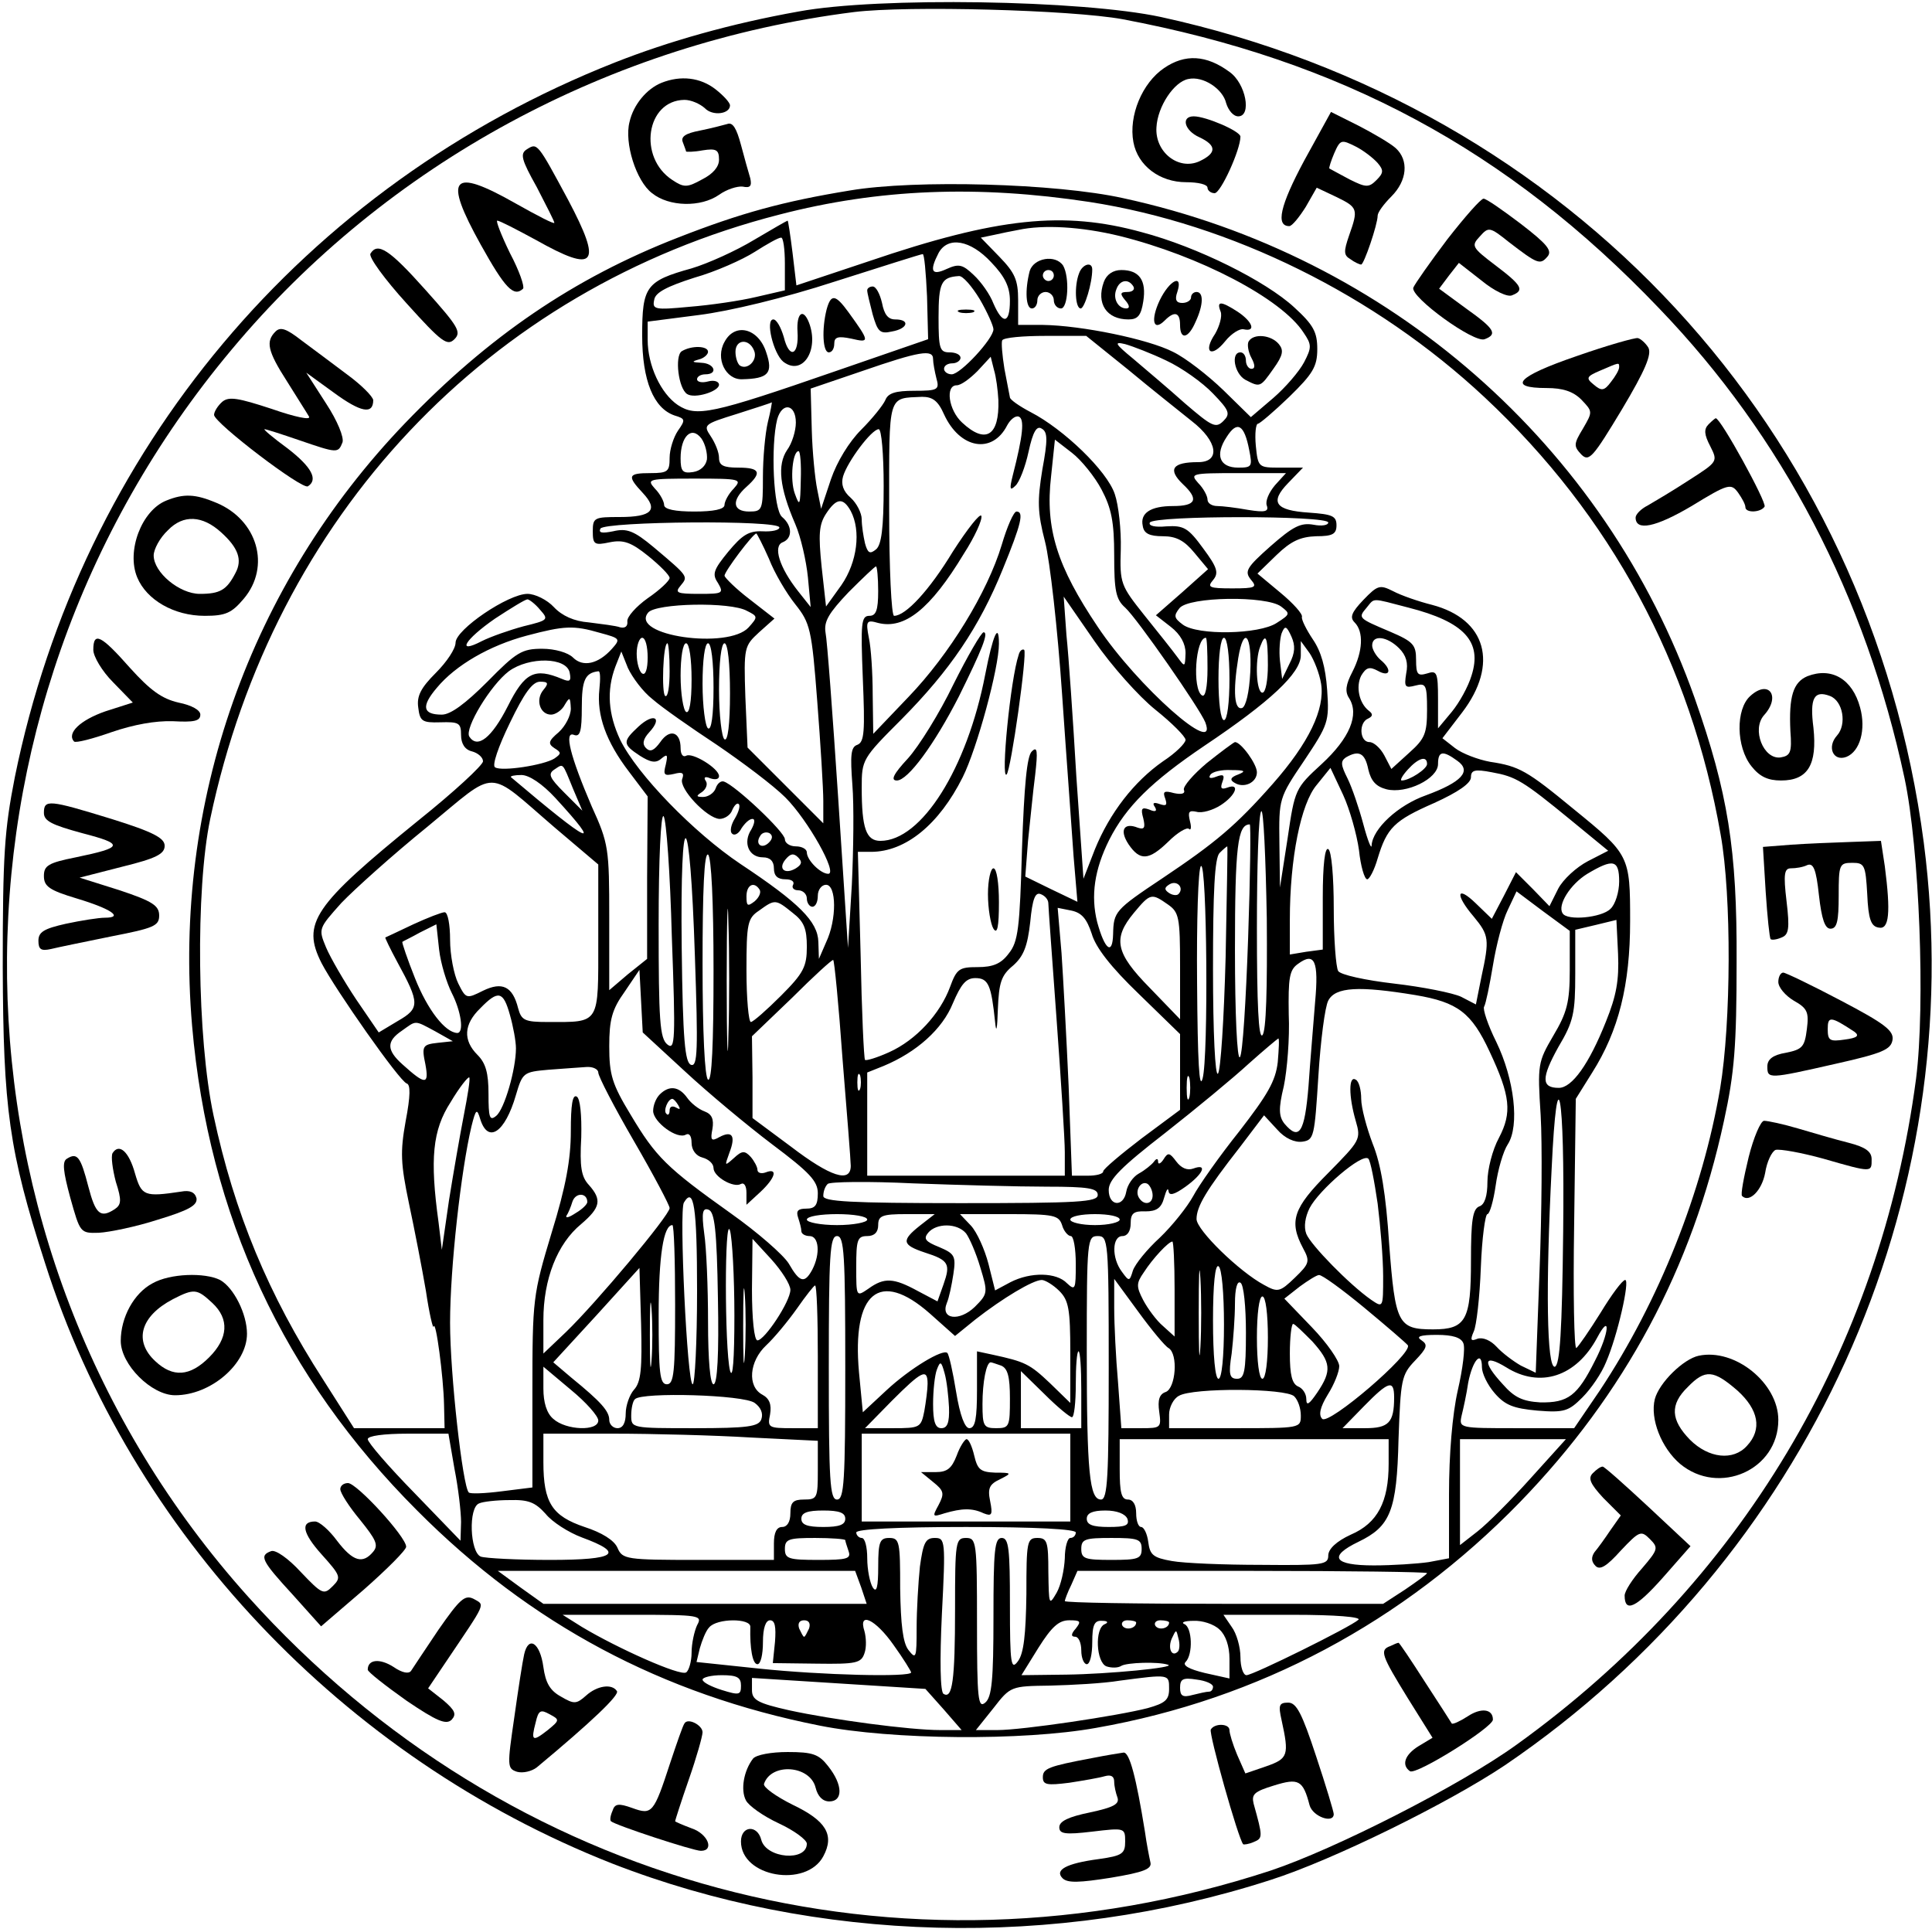 <?xml version="1.0" encoding="UTF-8" standalone="yes"?>
<svg version="1.0" xmlns="http://www.w3.org/2000/svg" width="92.988mm" height="92.827mm" viewBox="0 0 352 351" preserveAspectRatio="xMidYMid meet">
  <g transform="translate(0,351) scale(0.1,-0.1)" fill="#000000" stroke="none">
    <path d="M1455 3491 c-123 -22 -236 -54 -335 -93 -567 -224 -972 -707 -1093
-1302 -19 -97 -22 -141 -22 -346 1 -258 11 -334 77 -539 156 -491 543 -901
1033 -1094 372 -145 807 -157 1200 -30 113 36 324 140 427 209 552 375 848
1027 763 1681 -99 752 -643 1341 -1390 1504 -144 31 -514 37 -660 10z m590
-14 c398 -75 701 -237 978 -527 225 -234 376 -524 447 -856 27 -127 38 -413
21 -547 -65 -493 -320 -920 -727 -1213 -102 -74 -332 -191 -449 -230 -674
-221 -1388 -30 -1863 499 -574 640 -587 1607 -30 2272 283 339 690 559 1134
615 98 12 395 4 489 -13z"/>
    <path d="M2121 3388 c-40 -27 -65 -87 -56 -135 8 -43 48 -73 96 -73 22 0 39
-4 39 -10 0 -5 6 -10 13 -10 11 0 47 79 47 103 0 10 -63 37 -85 37 -24 0 -17
-26 10 -38 32 -15 32 -29 0 -44 -38 -17 -81 17 -78 62 2 38 32 83 58 88 27 6
63 -18 69 -44 4 -13 13 -24 22 -24 25 0 14 60 -16 81 -42 31 -81 33 -119 7z"/>
    <path d="M1205 3361 c-27 -11 -51 -40 -58 -71 -10 -38 12 -108 41 -130 31 -25
89 -26 122 -3 14 10 33 16 43 15 14 -3 17 1 14 15 -3 10 -11 38 -17 61 -8 30
-15 42 -25 38 -7 -2 -30 -8 -50 -12 -26 -5 -35 -11 -31 -21 3 -8 6 -16 6 -17
0 -1 14 -1 30 2 25 4 30 1 30 -17 0 -13 -11 -26 -31 -36 -27 -15 -33 -15 -54
-1 -63 41 -48 145 22 146 12 0 28 -7 37 -15 14 -15 46 -11 46 5 0 5 -12 18
-26 29 -28 22 -64 26 -99 12z"/>
    <path d="M2376 3219 c-44 -82 -52 -119 -27 -119 5 0 18 16 30 35 l20 35 36
-17 c39 -19 40 -22 23 -70 -10 -29 -10 -36 2 -43 8 -6 17 -10 20 -10 5 0 30
73 30 89 0 6 11 21 25 35 29 29 32 66 8 88 -10 9 -41 27 -68 41 l-50 25 -49
-89z m134 -4 c11 -13 11 -18 -2 -31 -14 -14 -19 -14 -49 1 -19 10 -35 19 -37
20 -1 1 3 14 9 28 11 25 13 25 39 12 14 -7 32 -21 40 -30z"/>
    <path d="M960 3240 c-13 -8 -10 -19 18 -69 17 -33 32 -62 32 -65 0 -3 -31 13
-70 35 -118 67 -133 49 -64 -75 44 -79 60 -96 77 -80 3 4 -7 33 -24 65 -16 33
-26 59 -23 59 4 0 35 -16 70 -35 110 -62 122 -46 59 73 -56 104 -56 104 -75
92z"/>
    <path d="M1549 3165 c-122 -20 -199 -41 -314 -86 -190 -74 -345 -180 -497
-338 -283 -295 -423 -691 -388 -1098 30 -346 167 -640 410 -883 206 -207 446
-335 734 -392 131 -26 370 -28 503 -4 296 52 559 192 772 411 191 197 314 426
372 695 19 87 23 136 23 290 1 205 -16 308 -76 479 -163 462 -557 807 -1042
912 -122 27 -378 34 -497 14z m436 -21 c258 -40 520 -169 720 -356 230 -215
376 -486 430 -797 20 -112 19 -342 -1 -462 -32 -188 -111 -387 -219 -550 l-47
-69 -105 0 c-104 0 -105 0 -100 23 3 12 9 39 12 60 8 41 25 60 25 28 0 -11 10
-32 23 -47 19 -22 34 -28 78 -32 49 -4 57 -1 82 24 16 16 35 44 43 64 21 48
44 150 35 150 -5 0 -25 -27 -45 -60 -20 -32 -40 -61 -44 -64 -4 -2 -6 99 -4
225 l3 229 30 48 c48 76 69 159 69 276 0 119 -1 121 -103 204 -85 70 -99 78
-152 86 -22 4 -51 15 -64 25 l-23 18 36 47 c67 88 44 170 -55 196 -24 6 -56
17 -71 25 -24 12 -28 11 -54 -16 -22 -23 -25 -32 -16 -41 17 -17 15 -53 -4
-90 -12 -23 -14 -36 -6 -48 19 -30 1 -73 -50 -120 -48 -44 -49 -46 -62 -135
l-14 -90 -1 81 c-1 81 -1 82 45 150 44 66 46 71 42 129 -3 42 -11 70 -26 92
-12 18 -21 36 -20 41 2 5 -16 25 -39 44 l-42 35 35 34 c26 25 43 33 72 34 30
0 37 4 37 20 0 17 -8 20 -50 23 -62 4 -72 19 -38 54 l27 28 -41 0 c-40 0 -41
0 -45 40 -2 22 0 40 4 40 3 0 29 22 57 49 43 42 51 55 51 87 0 31 -7 44 -42
76 -52 48 -176 110 -278 137 -142 39 -262 27 -497 -53 l-132 -44 -7 59 c-4 32
-8 59 -9 59 -1 0 -29 -16 -61 -35 -33 -20 -84 -43 -114 -52 -83 -23 -90 -33
-90 -122 0 -83 21 -133 59 -146 20 -6 20 -8 6 -28 -8 -12 -15 -34 -15 -49 0
-25 -3 -28 -35 -28 -41 0 -43 -5 -14 -36 29 -31 17 -44 -42 -44 -46 0 -49 -1
-49 -26 0 -24 3 -26 31 -20 25 5 39 0 70 -25 21 -17 39 -35 39 -40 0 -5 -18
-22 -40 -37 -21 -15 -38 -34 -37 -42 1 -9 -4 -13 -13 -11 -8 3 -34 6 -57 9
-27 2 -49 12 -64 28 -12 13 -34 24 -48 24 -35 0 -131 -65 -131 -89 0 -11 -16
-35 -36 -55 -27 -27 -35 -42 -32 -63 3 -25 7 -28 40 -27 34 1 38 -1 38 -23 0
-16 7 -27 20 -30 11 -3 20 -11 20 -18 0 -7 -53 -56 -118 -108 -191 -155 -213
-187 -176 -260 25 -48 142 -215 155 -219 7 -2 7 -22 -2 -69 -10 -56 -9 -77 6
-149 10 -47 24 -119 31 -160 6 -41 13 -70 14 -65 4 14 18 -92 19 -142 l1 -43
-82 0 -83 0 -56 88 c-100 155 -162 304 -200 482 -30 140 -33 411 -6 540 116
551 506 965 1037 1101 181 47 361 54 565 23z m55 -62 c145 -36 295 -114 335
-176 15 -22 15 -27 1 -54 -9 -17 -34 -46 -56 -65 l-41 -35 -50 49 c-28 27 -69
59 -92 70 -45 23 -166 48 -237 49 l-45 0 0 45 c0 37 -6 50 -34 79 l-34 35 24
5 c13 3 33 7 44 9 46 10 115 6 185 -11z m-610 -50 l0 -49 -52 -12 c-29 -7 -84
-15 -122 -18 -63 -6 -68 -5 -64 13 2 13 23 24 73 40 39 11 88 33 110 47 22 14
43 26 48 26 4 1 7 -21 7 -47z m376 2 c25 -26 34 -45 34 -70 0 -42 -13 -44 -30
-5 -6 16 -22 39 -36 52 -20 19 -27 21 -49 11 -28 -13 -32 -4 -15 29 17 31 58
24 96 -17z m-117 -62 l2 -78 -168 -58 c-228 -79 -254 -84 -288 -62 -31 21 -55
72 -55 119 l0 33 93 12 c56 7 156 31 248 61 85 27 157 50 160 50 3 1 6 -34 8
-77z m96 -5 c14 -24 25 -49 25 -55 0 -17 -60 -82 -76 -82 -8 0 -14 5 -14 10 0
6 7 10 15 10 8 0 15 5 15 10 0 6 -9 10 -20 10 -18 0 -20 7 -20 64 0 63 5 73
37 75 7 1 24 -19 38 -42z m271 -129 c42 -35 94 -76 115 -93 48 -37 53 -75 12
-75 -47 0 -56 -13 -28 -40 30 -28 24 -40 -18 -40 -41 0 -60 -13 -55 -36 2 -14
12 -19 37 -19 24 0 39 -8 57 -30 l25 -30 -47 -42 -48 -42 27 -21 c18 -14 27
-31 27 -48 -1 -26 -1 -26 -15 -7 -8 11 -35 45 -60 76 -43 54 -45 58 -43 120 1
35 -4 81 -11 101 -14 42 -93 118 -153 149 -21 11 -38 23 -38 27 -1 4 -5 27
-10 52 -4 25 -6 48 -4 52 3 5 38 8 79 8 l74 0 77 -62z m69 17 c28 -13 66 -40
85 -60 30 -31 32 -37 19 -50 -14 -14 -21 -10 -70 32 -30 27 -73 63 -94 81 -34
28 -36 32 -15 27 14 -4 48 -17 75 -30z m-425 3 c0 -7 3 -23 6 -35 6 -21 3 -23
-40 -23 -34 0 -48 -4 -53 -17 -4 -9 -23 -33 -44 -54 -22 -22 -44 -58 -55 -90
l-18 -54 -7 35 c-4 19 -9 69 -10 109 l-2 75 94 32 c104 36 129 40 129 22z
m119 -75 c2 -65 -23 -81 -66 -41 -25 23 -31 68 -10 68 8 0 24 12 38 26 l24 26
6 -24 c4 -13 7 -37 8 -55z m-99 -26 c29 -63 88 -73 115 -20 6 11 15 18 21 16
11 -4 8 -34 -11 -108 -6 -24 -5 -28 5 -18 7 6 18 34 24 62 8 37 15 48 24 42
11 -6 11 -21 1 -75 -9 -56 -9 -77 5 -131 9 -35 23 -160 31 -277 8 -117 18
-250 21 -296 l7 -83 -48 23 -47 23 5 65 c4 36 9 90 13 120 5 44 4 53 -6 43 -9
-8 -14 -62 -18 -178 -4 -144 -7 -169 -24 -190 -14 -19 -29 -25 -57 -25 -33 0
-38 -3 -50 -36 -18 -49 -62 -97 -111 -119 -22 -10 -42 -16 -44 -14 -2 2 -6 88
-8 192 l-5 187 24 0 c63 0 124 50 167 136 26 52 66 199 66 243 0 41 -11 16
-25 -56 -33 -171 -116 -303 -191 -303 -26 0 -34 23 -34 97 0 51 1 53 73 125
88 89 141 167 184 273 34 83 39 105 25 105 -5 0 -17 -27 -27 -61 -26 -86 -95
-199 -170 -277 l-64 -67 -1 71 c0 39 -3 86 -7 104 -6 31 -4 33 17 27 48 -12
95 25 156 126 20 31 34 62 32 69 -2 6 -25 -23 -52 -65 -43 -71 -86 -117 -107
-117 -5 0 -9 87 -9 194 0 213 -3 202 60 205 19 0 29 -7 40 -32z m-321 -14 c-5
-21 -9 -66 -9 -100 0 -60 -1 -63 -25 -63 -30 0 -33 20 -5 45 29 26 25 35 -15
35 -27 0 -35 4 -35 18 0 10 -7 27 -15 39 -14 21 -13 22 48 41 34 11 63 20 63
21 1 1 -2 -16 -7 -36z m51 -1 c0 -15 -7 -38 -16 -50 -18 -27 -14 -68 15 -135
10 -23 20 -67 23 -97 l5 -54 -23 29 c-34 43 -46 82 -28 89 18 7 18 30 -1 46
-16 13 -21 130 -9 178 9 32 34 28 34 -6z m826 -50 c6 -30 5 -32 -20 -32 -34 0
-43 23 -21 56 19 30 32 23 41 -24z m-988 -17 c-2 -12 -12 -21 -25 -23 -19 -3
-23 1 -23 25 0 40 20 60 38 36 7 -10 11 -27 10 -38z m322 -49 c0 -76 -4 -107
-14 -115 -11 -9 -15 -7 -20 11 -3 13 -6 32 -6 44 0 11 -9 29 -20 39 -14 12
-18 25 -14 39 8 27 52 86 65 86 5 0 9 -45 9 -104z m397 -6 c18 -34 23 -59 23
-120 0 -64 3 -80 20 -95 22 -20 136 -184 146 -209 25 -66 -124 66 -196 174
-74 110 -96 179 -85 274 l7 67 31 -24 c17 -13 42 -44 54 -67z m-548 18 c-1
-48 -2 -50 -11 -25 -9 25 -4 77 7 77 3 0 5 -24 4 -52z m864 -10 c-11 -13 -18
-29 -15 -37 4 -11 -3 -13 -34 -8 -22 4 -47 7 -56 7 -10 0 -18 5 -18 12 0 6 -7
20 -17 30 -15 17 -13 18 72 18 l88 0 -20 -22z m-986 -6 c-10 -10 -17 -24 -17
-30 0 -8 -20 -12 -55 -12 -35 0 -55 4 -55 12 0 6 -7 20 -17 30 -15 17 -13 18
72 18 85 0 87 -1 72 -18z m213 -41 c19 -36 12 -93 -17 -135 l-28 -39 -8 72
c-6 59 -5 77 8 97 19 29 31 30 45 5z m870 -21 c0 -5 -12 -7 -27 -4 -23 4 -37
-3 -78 -39 -44 -39 -48 -46 -36 -61 12 -14 9 -16 -34 -16 -42 0 -46 2 -35 15
11 13 8 23 -18 58 -27 37 -35 42 -67 40 -21 -2 -33 1 -30 7 8 13 325 13 325 0z
m-1000 -9 c0 -5 -14 -8 -31 -7 -25 1 -37 -7 -62 -37 -27 -33 -30 -41 -19 -57
11 -19 9 -20 -34 -20 -41 0 -45 2 -34 15 14 17 15 16 -49 70 -36 30 -49 35
-74 29 -20 -4 -27 -3 -23 5 9 13 326 16 326 2z m-19 -57 c10 -26 32 -63 48
-83 27 -34 30 -45 40 -177 6 -77 11 -159 11 -181 l0 -41 -69 69 -69 69 -4 92
c-3 91 -2 93 25 118 l28 25 -45 35 c-25 19 -45 39 -46 43 0 8 52 77 58 77 1 0
12 -21 23 -46z m199 -59 c0 -35 -4 -45 -16 -45 -15 0 -16 -13 -12 -114 4 -96
3 -116 -10 -121 -12 -4 -13 -19 -9 -73 3 -37 2 -119 -1 -182 l-7 -115 -18 275
c-10 151 -20 286 -23 300 -3 20 6 35 42 73 26 26 48 47 50 47 2 0 4 -20 4 -45z
m-616 -34 c16 -18 15 -19 -30 -30 -26 -7 -60 -19 -76 -27 -48 -25 -31 3 24 41
29 19 55 35 59 35 3 0 14 -8 23 -19z m1121 -182 c30 -24 55 -49 55 -55 0 -6
-18 -24 -41 -39 -53 -37 -97 -94 -124 -160 l-21 -54 -13 187 c-6 103 -14 219
-18 257 l-5 70 56 -81 c31 -45 81 -101 111 -125z m229 188 c17 -13 17 -14 -8
-30 -32 -21 -144 -23 -171 -3 -16 12 -17 16 -6 30 17 21 158 23 185 3z m232
-2 c102 -26 135 -62 115 -124 -6 -20 -22 -49 -36 -66 l-25 -30 0 53 c0 49 -2
53 -20 47 -17 -5 -20 -2 -20 25 0 27 -5 33 -47 51 -59 25 -59 25 -43 44 15 18
7 18 76 0z m-1205 -6 c20 -10 20 -11 3 -30 -37 -41 -218 -15 -183 27 14 17
150 20 180 3z m-268 -40 c37 -10 38 -11 22 -29 -25 -28 -53 -34 -71 -16 -9 9
-33 16 -56 16 -37 0 -47 -6 -100 -60 -40 -40 -67 -60 -83 -60 -35 0 -38 15 -9
49 34 41 96 77 164 95 68 18 85 19 133 5z m1256 -57 l-13 -27 -4 33 c-2 19 0
41 3 50 6 15 9 14 18 -6 7 -16 7 -29 -4 -50z m-1169 12 c0 -21 -4 -33 -10 -29
-5 3 -10 19 -10 36 0 16 5 29 10 29 6 0 10 -16 10 -36z m1020 -20 c0 -34 -4
-53 -10 -49 -18 11 -12 105 7 105 2 0 3 -25 3 -56z m40 -19 c0 -43 -4 -75 -10
-75 -6 0 -10 32 -10 75 0 43 4 75 10 75 6 0 10 -32 10 -75z m38 13 c-2 -38 -8
-63 -15 -66 -14 -4 -17 29 -7 91 10 60 25 43 22 -25z m32 12 c0 -27 -4 -50
-10 -50 -11 0 -14 59 -4 84 10 27 14 18 14 -34z m239 31 c13 -13 17 -27 13
-46 -4 -25 -2 -27 17 -22 19 5 21 1 21 -44 0 -43 -4 -53 -32 -78 l-33 -30 -13
25 c-7 13 -19 24 -27 24 -18 0 -20 36 -2 43 8 4 9 8 1 14 -18 14 -24 44 -14
64 9 15 15 17 30 9 23 -13 27 2 5 20 -8 7 -15 19 -15 26 0 20 27 17 49 -5z
m-1329 -42 c0 -27 -3 -48 -8 -45 -7 4 -4 96 4 96 2 0 4 -23 4 -51z m40 -15 c0
-41 -4 -63 -10 -59 -5 3 -10 33 -10 66 0 33 4 59 10 59 6 0 10 -29 10 -66z
m40 -15 c0 -51 -4 -78 -10 -74 -5 3 -10 40 -10 81 0 43 4 74 10 74 6 0 10 -34
10 -81z m30 -10 c0 -57 -4 -88 -10 -84 -5 3 -10 44 -10 91 0 49 4 84 10 84 6
0 10 -37 10 -91z m1077 17 c7 -46 -22 -107 -88 -182 -67 -76 -104 -107 -201
-172 -87 -58 -89 -61 -90 -102 -1 -39 -15 -29 -29 22 -12 48 -5 96 22 150 31
61 77 106 173 171 121 81 176 133 176 165 l0 26 16 -22 c8 -12 18 -37 21 -56z
m-1218 -28 c17 -15 70 -52 117 -83 47 -32 103 -74 125 -96 41 -41 96 -139 78
-139 -14 0 -39 25 -39 39 0 6 -9 11 -20 11 -11 0 -20 6 -20 13 0 13 -90 98
-111 105 -5 2 -12 -3 -15 -12 -3 -9 -14 -16 -23 -16 -13 0 -13 2 -2 9 7 5 11
14 7 20 -5 7 -1 9 8 5 9 -3 16 -2 16 4 0 14 -49 44 -60 37 -6 -3 -10 3 -10 14
0 30 -20 36 -37 11 -11 -15 -18 -19 -26 -11 -7 7 -6 16 6 29 25 27 8 36 -20
10 -29 -27 -29 -32 3 -53 19 -12 29 -14 39 -5 11 9 12 7 8 -11 -5 -19 -3 -21
15 -17 15 4 19 2 15 -9 -7 -17 45 -72 68 -73 9 0 20 7 23 16 4 9 9 14 12 11 3
-3 0 -14 -7 -26 -7 -11 -10 -24 -5 -28 4 -4 12 0 17 10 6 9 14 17 20 17 5 0 4
-8 -2 -19 -16 -24 -5 -51 21 -51 13 0 20 -7 20 -20 0 -14 7 -20 21 -20 11 0
17 -4 14 -10 -3 -5 1 -10 9 -10 9 0 16 -7 16 -15 0 -8 5 -15 10 -15 6 0 10 9
10 20 0 11 7 20 15 20 19 0 20 -63 0 -105 l-13 -30 -1 31 c-1 37 -35 71 -142
142 -85 57 -188 163 -219 226 -22 47 -25 90 -9 133 l11 28 12 -30 c8 -17 27
-43 45 -57z m-151 48 c3 -15 0 -17 -14 -11 -50 21 -68 12 -99 -50 -29 -57 -55
-78 -70 -55 -9 15 39 94 72 119 37 27 106 26 111 -3z m54 -30 c-5 -47 12 -95
54 -150 l34 -45 -1 -148 0 -148 -35 -28 -34 -29 0 132 c0 126 -1 135 -32 203
-39 91 -51 138 -32 130 11 -4 14 7 14 50 0 50 6 63 30 66 4 1 4 -14 2 -33z
m-102 -1 c-15 -18 -6 -45 14 -45 8 0 20 8 25 18 9 15 10 14 11 -7 0 -13 -10
-32 -22 -43 -19 -16 -20 -21 -8 -29 13 -8 13 -10 0 -19 -19 -12 -96 -24 -108
-16 -6 3 6 38 27 81 26 54 41 75 55 75 15 0 16 -3 6 -15z m1503 -145 c5 -21
14 -31 33 -36 36 -9 94 19 94 46 0 24 9 25 35 6 27 -19 8 -39 -57 -63 -51 -18
-97 -61 -99 -91 0 -9 -7 8 -15 38 -8 30 -21 68 -29 84 -12 24 -13 31 -3 38 24
14 35 8 41 -22z m107 10 c0 -9 -32 -30 -46 -30 -4 0 1 9 11 20 19 21 35 26 35
10z m-1556 -45 l17 -40 -33 33 c-27 27 -30 34 -18 42 17 11 14 14 34 -35z
m1432 -112 c3 -29 10 -53 15 -53 4 0 13 17 19 38 17 56 30 69 103 101 44 20
67 36 67 47 0 13 7 15 38 9 44 -8 56 -15 145 -88 l67 -55 -37 -19 c-21 -11
-45 -33 -54 -50 l-16 -32 -30 31 -31 31 -22 -43 -22 -42 -29 28 c-35 34 -39
17 -4 -24 28 -34 29 -41 14 -110 l-10 -50 -27 14 c-15 7 -70 18 -122 24 -52 6
-98 16 -102 23 -4 7 -8 58 -8 114 0 57 -4 105 -10 108 -6 4 -10 -28 -10 -88
l0 -95 -30 -4 -30 -5 0 63 c0 112 20 212 49 246 l25 31 23 -49 c12 -26 25 -72
29 -101z m-1465 41 l79 -67 0 -137 c0 -156 4 -150 -92 -150 -42 0 -48 3 -54
25 -10 40 -29 49 -64 32 -30 -15 -31 -15 -45 13 -8 16 -15 52 -15 80 0 27 -4
50 -10 50 -5 0 -31 -10 -57 -22 -27 -13 -49 -23 -51 -24 -1 0 9 -21 22 -45 41
-75 41 -84 1 -107 l-35 -21 -41 60 c-22 33 -47 76 -55 95 -14 34 -14 34 28 81
24 25 94 88 157 139 130 107 105 107 232 -2z m1 54 c89 -97 63 -84 -81 38 -2
2 6 4 19 4 14 0 38 -16 62 -42z m1288 -432 c-7 -7 -10 56 -10 195 0 113 3 209
8 213 4 4 8 -83 10 -195 1 -128 -1 -206 -8 -213z m-1076 180 c7 -190 6 -208
-8 -197 -14 11 -16 44 -16 219 0 119 4 202 9 197 5 -6 12 -104 15 -219z m1050
-3 c-4 -115 -10 -212 -15 -217 -5 -6 -9 78 -9 195 0 190 5 229 27 229 2 0 1
-93 -3 -207z m-873 174 c-13 -13 -26 -3 -16 12 3 6 11 8 17 5 6 -4 6 -10 -1
-17z m-135 -206 c6 -173 5 -203 -7 -199 -11 4 -15 44 -17 214 -3 273 15 262
24 -15z m967 -3 c-3 -112 -9 -207 -14 -212 -5 -6 -9 74 -9 190 0 142 3 203 12
212 7 7 13 12 14 12 1 0 -1 -91 -3 -202z m-933 -24 c0 -134 -3 -203 -10 -199
-6 4 -10 85 -10 211 0 134 3 203 10 199 6 -4 10 -85 10 -211z m150 186 c-20
-12 -33 -1 -19 16 9 11 15 12 23 4 8 -8 7 -13 -4 -20z m741 -383 c-6 -22 -9
29 -10 174 -1 113 2 209 7 213 11 11 14 -349 3 -387z m759 359 c0 -19 -7 -42
-16 -50 -16 -16 -79 -22 -87 -8 -10 15 14 53 45 72 47 28 58 26 58 -14z
m-1623 -283 c-1 -59 -3 -13 -3 102 0 116 2 164 3 108 2 -56 2 -151 0 -210z
m820 260 c-3 -3 -11 -2 -17 2 -9 6 -9 10 1 16 14 8 27 -7 16 -18z m-763 8 c3
-5 -1 -14 -9 -21 -13 -10 -15 -9 -15 9 0 21 14 28 24 12z m526 -25 c0 -6 7
-101 15 -211 8 -110 15 -219 15 -242 l0 -43 -180 0 -180 0 0 94 0 94 30 12
c60 25 107 67 126 114 15 35 24 46 41 46 24 0 29 -13 36 -80 2 -22 4 -13 5 23
2 49 6 62 28 80 19 17 26 35 31 79 4 42 9 55 19 51 8 -3 14 -10 14 -17z m950
-121 c0 -59 -5 -78 -30 -120 -28 -48 -29 -52 -23 -145 3 -52 2 -179 -2 -282
l-7 -187 -27 13 c-14 8 -34 23 -44 34 -11 12 -25 18 -35 15 -12 -5 -14 -3 -7
13 5 10 11 63 13 117 2 53 8 97 12 97 4 0 11 24 15 52 4 29 14 63 22 75 22 34
12 119 -21 187 -15 30 -25 60 -22 64 3 5 10 39 16 75 6 37 18 83 27 101 l16
34 48 -36 49 -36 0 -71z m-732 119 c20 -14 22 -23 22 -112 l0 -97 -55 57 c-63
64 -68 90 -29 137 30 36 32 36 62 15z m-684 -15 c21 -16 26 -29 26 -62 0 -36
-6 -48 -47 -89 -26 -26 -51 -48 -55 -48 -4 0 -8 42 -8 94 0 86 2 95 23 109 29
21 30 21 61 -4z m545 -38 c7 -25 35 -61 86 -110 l75 -73 0 -69 0 -69 -70 -52
c-38 -29 -70 -56 -70 -60 0 -5 -13 -8 -28 -8 l-29 0 -6 163 c-4 89 -10 199
-13 243 l-7 82 25 -5 c19 -4 28 -15 37 -42z m937 -160 c-31 -78 -62 -121 -86
-121 -32 0 -32 18 -1 74 28 47 31 62 31 134 l0 80 38 9 37 9 3 -62 c2 -48 -3
-76 -22 -123z m-2103 52 c17 -33 23 -73 10 -73 -22 1 -54 42 -77 100 -14 35
-24 65 -23 66 1 1 16 8 32 17 l30 15 5 -46 c3 -26 14 -61 23 -79z m712 -120
c8 -98 15 -186 15 -195 0 -32 -37 -20 -109 35 l-70 52 0 74 -1 75 73 70 c39
39 73 70 75 69 2 0 10 -81 17 -180z m861 103 c-3 -39 -9 -108 -12 -153 -7 -85
-17 -100 -44 -68 -10 13 -11 27 -1 68 6 29 11 88 9 131 -1 66 1 81 17 92 30
22 38 6 31 -70z m-1148 -126 c42 -39 114 -99 159 -133 68 -51 83 -67 83 -89 0
-22 -5 -28 -21 -28 -15 0 -19 -4 -15 -16 3 -9 6 -20 6 -25 0 -5 7 -9 15 -9 17
0 20 -32 5 -61 -14 -26 -23 -24 -43 11 -10 16 -57 57 -105 91 -118 84 -137
103 -183 180 -34 56 -39 73 -39 125 0 48 5 67 28 99 l27 40 3 -57 3 -57 77
-71z m1331 139 c77 -13 102 -32 135 -103 38 -81 41 -111 17 -157 -12 -22 -21
-58 -21 -80 0 -26 -5 -42 -15 -45 -12 -5 -15 -26 -15 -99 0 -108 -9 -125 -69
-125 -64 0 -69 10 -80 155 -6 92 -15 146 -30 183 -11 29 -21 66 -21 82 0 16
-4 32 -10 35 -13 8 -13 -30 0 -75 10 -34 8 -36 -50 -95 -64 -64 -72 -88 -46
-137 13 -24 12 -28 -15 -54 -27 -26 -31 -27 -56 -13 -45 24 -123 100 -123 120
0 23 18 53 79 131 l44 58 24 -26 c14 -16 32 -24 46 -22 21 3 22 9 29 120 4 64
12 126 18 137 13 25 56 27 159 10z m-1650 -36 c6 -21 11 -48 11 -61 0 -38 -21
-111 -36 -123 -12 -10 -14 -3 -14 40 0 38 -5 56 -20 71 -27 27 -25 56 5 85 33
34 42 31 54 -12z m-136 -30 l32 -18 -28 -3 c-27 -3 -29 -6 -22 -39 7 -38 0
-38 -42 0 -29 26 -29 42 -1 61 27 19 22 20 61 -1z m1535 -56 c-4 -35 -19 -60
-70 -126 -36 -45 -74 -99 -84 -118 -11 -20 -38 -54 -61 -76 -23 -21 -45 -48
-49 -60 -6 -20 -7 -20 -20 -2 -19 25 -18 65 1 65 9 0 15 9 15 23 0 18 5 23 27
22 20 0 29 6 34 25 4 14 7 19 8 12 1 -9 10 -7 31 8 32 23 41 43 14 33 -11 -4
-22 1 -31 13 -12 16 -15 17 -23 4 -5 -8 -10 -10 -10 -5 0 7 -3 7 -8 0 -4 -5
-16 -15 -27 -21 -11 -6 -21 -21 -23 -33 -5 -29 -32 -27 -32 3 0 19 23 42 103
104 56 44 125 101 152 126 28 25 52 45 54 46 2 0 1 -19 -1 -43z m-1238 -19 c0
-7 29 -63 65 -125 36 -62 65 -117 65 -122 0 -13 -134 -173 -189 -226 l-41 -39
0 61 c0 74 25 139 69 175 35 30 38 44 14 71 -14 15 -17 33 -14 87 1 41 -2 70
-8 74 -8 5 -11 -15 -11 -63 0 -51 -9 -101 -35 -185 -34 -113 -35 -120 -35
-290 l0 -174 -56 -7 c-31 -4 -58 -5 -60 -2 -11 11 -34 215 -34 309 0 100 20
278 39 358 8 32 10 33 16 13 14 -45 45 -25 65 44 12 41 14 42 59 46 25 2 56 4
69 5 12 1 22 -4 22 -10z m477 -30 c-3 -7 -5 -2 -5 12 0 14 2 19 5 13 2 -7 2
-19 0 -25z m600 -15 c-3 -10 -5 -2 -5 17 0 19 2 27 5 18 2 -10 2 -26 0 -35z
m-1322 -33 c-7 -36 -19 -105 -27 -155 l-13 -90 -6 50 c-16 116 -11 168 22 219
16 27 32 47 34 45 2 -3 -3 -33 -10 -69z m2003 -212 c-2 -182 -6 -242 -15 -246
-15 -4 -17 146 -6 361 10 213 24 142 21 -115z m-338 51 c5 -40 10 -100 10
-132 0 -58 0 -58 -22 -43 -40 28 -110 100 -118 120 -5 13 -2 31 6 47 17 33 96
101 107 90 4 -4 11 -41 17 -82z m-603 31 c76 0 93 -3 93 -15 0 -13 -34 -15
-250 -15 -202 0 -250 3 -250 13 0 8 3 17 8 22 4 4 74 5 156 1 82 -3 191 -6
243 -6z m193 -16 c0 -16 -16 -19 -25 -4 -8 13 4 32 16 25 5 -4 9 -13 9 -21z
m-1030 -12 c0 -4 -9 -13 -21 -20 -12 -8 -19 -10 -17 -5 3 4 8 16 11 26 6 17
27 16 27 -1z m200 -162 c0 -93 -4 -170 -8 -170 -10 0 -25 317 -16 331 18 30
24 -7 24 -161z m38 -13 c2 -102 -1 -157 -8 -157 -6 0 -10 43 -10 114 0 62 -3
135 -7 161 -5 38 -3 47 8 43 11 -4 15 -37 17 -161z m272 143 c0 -5 -25 -10
-55 -10 -30 0 -55 5 -55 10 0 6 25 10 55 10 30 0 55 -4 55 -10z m96 -11 c-34
-27 -33 -35 9 -49 44 -14 47 -21 34 -58 l-11 -31 -36 19 c-44 24 -61 25 -90 4
-22 -15 -22 -15 -22 40 0 49 2 56 20 56 13 0 20 7 20 20 0 17 7 20 51 20 l52
0 -27 -21z m259 1 c3 -11 11 -20 16 -20 5 0 9 -23 9 -51 0 -46 -1 -49 -16 -35
-19 20 -66 21 -103 2 l-28 -15 -12 48 c-7 27 -21 58 -32 70 l-20 21 90 0 c81
0 90 -2 96 -20z m105 10 c0 -5 -20 -10 -45 -10 -25 0 -45 5 -45 10 0 6 20 10
45 10 25 0 45 -4 45 -10z m-702 -175 c0 -80 -3 -118 -8 -100 -10 41 -10 287 0
255 4 -14 8 -83 8 -155z m-108 20 c0 -122 -2 -145 -15 -145 -13 0 -15 21 -15
126 0 109 9 164 25 164 3 0 5 -65 5 -145z m530 130 c6 -8 18 -35 26 -62 14
-46 14 -48 -10 -72 -28 -27 -63 -23 -51 7 4 9 9 33 12 53 5 33 2 37 -26 49
-25 10 -29 15 -20 26 15 18 53 18 69 -1z m-220 -245 c0 -207 -2 -240 -15 -240
-13 0 -15 33 -15 240 0 207 2 240 15 240 13 0 15 -33 15 -240z m480 0 c0 -197
-2 -240 -14 -240 -21 0 -26 48 -26 271 0 202 1 209 20 209 19 0 20 -7 20 -240z
m-580 142 c0 -21 -47 -92 -60 -92 -6 0 -10 40 -10 93 l1 92 34 -37 c19 -21 35
-46 35 -56z m700 1 l0 -86 -21 19 c-12 10 -28 32 -36 47 -13 25 -13 31 1 51
16 25 45 56 52 56 2 0 4 -39 4 -87z m47 -105 c-2 -35 -3 -7 -3 62 0 69 1 97 3
63 2 -35 2 -91 0 -125z m43 41 c0 -59 -4 -99 -10 -99 -6 0 -10 42 -10 106 0
67 4 103 10 99 6 -3 10 -50 10 -106z m-1075 -119 c-8 -9 -15 -29 -15 -43 0
-17 -5 -27 -15 -27 -8 0 -15 7 -15 15 0 16 -15 33 -69 77 l-33 28 79 86 78 86
3 -102 c2 -81 0 -106 -13 -120z m202 63 c-2 -32 -3 -8 -3 52 0 61 1 87 3 58 2
-29 2 -78 0 -110z m1128 87 c41 -34 77 -65 80 -69 9 -15 -144 -146 -156 -134
-7 7 -4 21 10 44 12 19 21 42 21 52 0 10 -22 42 -50 71 l-50 52 28 22 c15 11
31 21 35 21 5 1 42 -26 82 -59z m-555 30 c17 -17 20 -33 20 -112 l0 -92 -37
36 c-37 35 -45 39 -105 52 l-28 6 0 -70 c0 -52 -3 -70 -14 -70 -8 0 -17 23
-24 66 -6 37 -13 68 -16 71 -8 8 -68 -28 -111 -68 l-43 -40 -7 73 c-13 145 37
188 129 107 l46 -41 37 30 c50 39 105 72 121 72 6 0 21 -9 32 -20z m199 -104
c18 -11 13 -73 -5 -80 -12 -4 -15 -15 -12 -36 4 -29 3 -30 -32 -30 l-37 0 -6
83 c-4 45 -7 106 -7 136 l0 53 44 -60 c24 -33 49 -63 55 -66z m141 28 c0 -71
-3 -84 -16 -84 -14 0 -16 8 -10 46 3 26 6 67 6 91 0 27 4 42 10 38 6 -3 10
-44 10 -91z m-1083 -51 c-2 -27 -3 -5 -3 47 0 52 1 74 3 48 2 -27 2 -69 0 -95z
m303 7 l0 -130 -46 0 c-44 0 -46 1 -41 25 3 18 -1 29 -14 36 -28 15 -24 61 7
90 14 13 39 43 56 67 16 23 31 42 33 42 3 0 5 -58 5 -130z m820 35 c0 -43 -4
-75 -10 -75 -6 0 -10 32 -10 75 0 43 4 75 10 75 6 0 10 -32 10 -75z m81 -7
c34 -38 36 -53 9 -93 -15 -22 -20 -25 -20 -12 0 10 -7 20 -15 23 -11 5 -15 21
-15 60 0 30 3 54 6 54 3 0 18 -15 35 -32z m515 -35 c-32 -64 -49 -77 -100 -76
-32 2 -47 9 -68 33 -38 41 -35 56 6 31 62 -39 128 -17 166 54 25 47 22 8 -4
-42z m-240 32 c4 -8 -1 -47 -10 -86 -10 -44 -16 -117 -16 -189 l0 -117 -37 -7
c-21 -3 -66 -6 -100 -6 -73 0 -84 16 -28 43 58 28 70 56 73 187 4 108 5 117
30 143 22 23 24 29 12 37 -11 7 -3 10 28 10 29 0 44 -5 48 -15z m-696 -85 l0
-70 -55 0 -55 0 0 52 0 52 43 -42 c23 -23 46 -42 50 -42 4 0 7 27 7 60 0 33 2
60 5 60 3 0 5 -31 5 -70z m-241 -32 c1 -28 -3 -38 -14 -38 -11 0 -15 12 -15
44 0 24 3 53 7 63 6 16 8 15 14 -7 4 -14 7 -42 8 -62z m95 76 c12 -5 16 -20
16 -60 0 -51 -1 -54 -25 -54 -23 0 -25 4 -25 44 0 40 7 76 15 76 2 0 10 -3 19
-6z m-734 -100 c0 -20 -59 -18 -82 3 -12 10 -18 30 -18 55 l0 40 50 -42 c28
-23 50 -48 50 -56z m600 67 c0 -10 -3 -33 -6 -50 -6 -30 -8 -31 -57 -31 l-51
0 49 50 c54 54 65 60 65 31z m850 -25 c0 -46 -10 -56 -53 -56 l-41 0 39 40
c45 46 55 49 55 16z m-182 2 c7 -7 12 -22 12 -35 0 -23 -1 -23 -120 -23 l-120
0 0 25 c0 13 8 29 18 34 25 15 195 14 210 -1z m-983 -12 c11 -8 16 -19 12 -30
-5 -13 -24 -16 -122 -16 -114 0 -115 0 -115 23 0 13 3 27 7 30 13 13 198 8
218 -7z m-547 -120 c7 -35 12 -79 12 -97 l-1 -34 -84 87 c-47 48 -85 92 -85
98 0 6 29 10 73 10 l74 0 11 -64z m540 57 l122 -6 0 -54 c0 -50 -1 -53 -25
-53 -20 0 -25 -5 -25 -25 0 -16 -6 -25 -15 -25 -10 0 -15 -10 -15 -30 l0 -30
-138 0 c-131 0 -138 1 -147 22 -6 14 -29 28 -60 38 -59 20 -75 44 -75 118 l0
52 128 0 c71 0 184 -3 250 -7z m582 -73 l0 -80 -190 0 -190 0 0 80 0 80 190 0
190 0 0 -80z m580 25 c0 -69 -20 -108 -69 -129 -26 -12 -41 -26 -41 -38 0 -17
-10 -18 -122 -17 -68 0 -141 3 -163 7 -34 6 -40 11 -43 35 -2 15 -8 27 -13 27
-5 0 -9 11 -9 25 0 16 -6 25 -15 25 -12 0 -15 13 -15 55 l0 55 245 0 245 0 0
-45z m258 -27 c-35 -39 -78 -82 -96 -96 l-32 -25 0 97 0 96 96 0 97 0 -65 -72z
m-1794 -64 c12 -15 42 -34 66 -43 79 -29 63 -41 -58 -41 -61 0 -117 3 -126 6
-20 8 -23 90 -3 97 6 3 31 6 55 6 35 1 47 -4 66 -25z m546 -9 c0 -11 -11 -15
-40 -15 -29 0 -40 4 -40 15 0 11 11 15 40 15 29 0 40 -4 40 -15z m514 0 c4
-12 -3 -15 -34 -15 -29 0 -40 4 -40 15 0 10 10 15 34 15 21 0 36 -6 40 -15z
m-94 -25 c0 -5 -4 -10 -10 -10 -5 0 -10 -17 -10 -37 -1 -21 -7 -49 -15 -63
-14 -24 -14 -22 -15 38 0 55 -2 62 -20 62 -19 0 -20 -7 -20 -102 -1 -75 -5
-108 -15 -122 -13 -18 -15 -7 -15 102 0 102 -2 122 -15 122 -13 0 -15 -23 -15
-144 0 -115 -3 -146 -15 -156 -13 -11 -15 6 -15 144 0 149 -1 156 -20 156 -19
0 -20 -7 -20 -129 0 -132 -5 -165 -21 -155 -6 3 -7 61 -3 145 7 135 6 139 -13
139 -17 0 -21 -9 -27 -52 -3 -29 -6 -80 -6 -112 0 -55 -1 -58 -15 -40 -10 13
-14 46 -15 112 0 85 -1 92 -20 92 -17 0 -20 -7 -20 -52 0 -38 -3 -49 -10 -38
-5 8 -10 32 -10 53 0 20 -4 37 -10 37 -5 0 -10 5 -10 10 0 6 73 10 200 10 127
0 200 -4 200 -10z m-420 -14 c0 -2 3 -11 6 -20 5 -14 -3 -16 -55 -16 -54 0
-61 2 -61 20 0 18 7 20 55 20 30 0 55 -2 55 -4z m540 -16 c0 -18 -7 -20 -55
-20 -48 0 -55 2 -55 20 0 18 7 20 55 20 48 0 55 -2 55 -20z m-511 -70 l10 -30
-295 0 -294 0 -42 30 -41 30 326 0 325 0 11 -30z m1031 26 c0 -2 -18 -15 -40
-30 l-40 -26 -290 0 c-159 0 -290 2 -290 5 0 2 5 16 12 30 l11 25 319 0 c175
0 318 -2 318 -4z m-1330 -95 c-5 -11 -10 -33 -10 -50 0 -16 -5 -33 -10 -36
-11 -7 -125 44 -190 83 l-35 22 128 0 c123 0 127 -1 117 -19z m1205 10 c-14
-13 -192 -101 -204 -101 -6 0 -11 15 -11 33 0 18 -7 43 -16 55 l-15 22 127 0
c78 0 124 -4 119 -9z m-1108 -13 c-1 -39 4 -68 13 -68 6 0 10 18 10 40 0 26 5
40 13 40 9 0 11 -12 9 -39 l-4 -39 80 -1 c72 -1 81 1 87 19 4 11 3 29 0 40
-12 37 20 22 53 -25 18 -25 32 -48 32 -50 0 -9 -163 -5 -277 7 l-114 12 6 25
c4 14 11 32 17 38 14 17 76 17 75 1z m107 -3 c-4 -8 -7 -15 -9 -15 -2 0 -5 7
-9 15 -3 9 0 15 9 15 9 0 12 -6 9 -15z m486 0 c-9 -10 -9 -15 -1 -15 6 0 11
-11 11 -25 0 -14 5 -25 10 -25 6 0 10 18 10 40 0 32 4 40 18 39 10 0 12 -3 5
-6 -19 -7 -16 -70 3 -77 9 -3 21 -3 27 1 10 6 67 8 85 2 16 -5 -109 -17 -185
-18 l-82 -1 31 50 c24 38 37 50 56 50 21 0 22 -2 12 -15z m110 11 c0 -11 -19
-15 -25 -6 -3 5 1 10 9 10 9 0 16 -2 16 -4z m60 0 c0 -11 -19 -15 -25 -6 -3 5
1 10 9 10 9 0 16 -2 16 -4z m92 -13 c11 -10 18 -30 18 -53 l0 -36 -45 10 c-29
7 -41 14 -35 20 14 14 12 63 -2 69 -7 3 0 6 16 6 16 1 38 -6 48 -16z m-76 -40
c-11 -11 -19 6 -11 24 8 17 8 17 12 0 3 -10 2 -21 -1 -24z m-796 -62 c0 -17
-3 -18 -35 -8 -19 6 -35 14 -35 19 0 4 16 8 35 8 28 0 35 -4 35 -19z m369 -43
l33 -38 -39 0 c-56 0 -197 19 -275 36 -58 13 -68 19 -68 37 l0 22 158 -10 158
-10 33 -37z m411 37 c0 -20 -7 -26 -39 -35 -54 -14 -228 -40 -274 -40 l-39 0
32 40 c31 40 32 40 103 41 40 1 97 4 127 9 91 12 90 12 90 -15z m80 4 c0 -5
-3 -9 -7 -9 -5 0 -18 -3 -30 -6 -18 -5 -23 -2 -23 13 0 16 5 19 30 15 17 -2
30 -8 30 -13z"/>
    <path d="M1876 3018 c-9 -35 -7 -68 4 -68 6 0 10 7 10 15 0 8 7 15 15 15 8 0
15 -7 15 -15 0 -8 6 -15 13 -15 13 0 16 57 4 78 -14 21 -54 14 -61 -10z m44
-8 c0 -5 -4 -10 -10 -10 -5 0 -10 5 -10 10 0 6 5 10 10 10 6 0 10 -4 10 -10z"/>
    <path d="M1966 3014 c-9 -23 -7 -64 3 -64 7 0 21 46 21 71 0 15 -18 10 -24 -7z"/>
    <path d="M2011 2998 c-14 -39 5 -68 45 -68 17 0 23 7 27 33 6 38 -7 57 -40 57
-15 0 -27 -8 -32 -22z m54 -8 c3 -5 -1 -10 -11 -10 -13 0 -14 -3 -4 -15 8 -9
9 -15 2 -15 -15 0 -25 18 -18 35 6 17 22 20 31 5z"/>
    <path d="M2113 2965 c-17 -36 -12 -58 9 -37 18 18 28 15 28 -8 0 -28 15 -25
28 5 15 32 15 55 2 55 -5 0 -10 -4 -10 -10 0 -5 -7 -10 -16 -10 -11 0 -14 6
-9 20 11 34 -14 22 -32 -15z"/>
    <path d="M2224 2944 c3 -8 -2 -26 -10 -40 -23 -34 -7 -45 18 -14 11 14 27 24
34 22 23 -5 16 14 -11 32 -31 20 -39 20 -31 0z"/>
    <path d="M2275 2890 c-3 -5 -1 -19 5 -30 7 -13 7 -20 0 -20 -5 0 -10 7 -10 15
0 8 -4 15 -10 15 -18 0 -11 -39 9 -50 27 -14 27 -14 51 20 18 25 19 34 10 45
-14 17 -46 20 -55 5z"/>
    <path d="M1580 2983 c0 -5 5 -24 10 -44 9 -31 13 -36 35 -31 29 5 34 22 6 22
-13 0 -20 9 -24 30 -4 17 -11 30 -17 30 -5 0 -10 -3 -10 -7z"/>
    <path d="M1506 2948 c-9 -36 -7 -78 4 -78 6 0 10 7 10 16 0 12 7 14 31 9 34
-8 34 -6 -5 48 -24 33 -32 34 -40 5z"/>
    <path d="M1453 2908 c3 -44 -15 -51 -25 -10 -5 17 -13 32 -19 32 -15 0 0 -62
18 -77 35 -27 66 21 47 71 -11 28 -23 17 -21 -16z"/>
    <path d="M1320 2889 c-17 -30 2 -69 32 -68 48 1 57 11 44 49 -14 44 -57 55
-76 19z m54 -16 c7 -17 -12 -36 -26 -27 -4 3 -8 14 -8 25 0 23 25 25 34 2z"/>
    <path d="M1242 2872 c-13 -9 -6 -68 10 -78 14 -9 58 5 58 17 0 6 -9 9 -20 6
-11 -3 -20 -1 -20 4 0 5 7 9 15 9 24 0 17 20 -7 21 -17 1 -19 2 -5 6 9 2 17 9
17 14 0 11 -30 12 -48 1z"/>
    <path d="M1748 2943 c6 -2 18 -2 25 0 6 3 1 5 -13 5 -14 0 -19 -2 -12 -5z"/>
    <path d="M1737 2265 c-25 -52 -63 -113 -83 -135 -26 -28 -32 -40 -20 -40 20 0
68 65 113 153 42 85 55 117 45 117 -4 0 -29 -43 -55 -95z"/>
    <path d="M1856 2319 c-15 -44 -33 -229 -22 -218 8 8 38 221 32 227 -3 2 -8 -1
-10 -9z"/>
    <path d="M1800 1883 c0 -27 5 -55 10 -63 7 -11 10 3 10 48 0 35 -4 62 -10 62
-5 0 -10 -21 -10 -47z"/>
    <path d="M2199 2122 c-25 -21 -44 -43 -42 -49 3 -7 -4 -9 -18 -6 -18 5 -21 3
-16 -10 4 -12 2 -14 -10 -10 -11 4 -14 2 -9 -5 5 -8 1 -10 -10 -5 -14 5 -16 2
-11 -16 4 -17 2 -21 -10 -17 -25 10 -34 -4 -17 -30 21 -31 37 -30 73 5 16 16
33 26 37 23 4 -4 5 3 2 14 -4 17 -2 20 12 17 10 -3 30 3 44 12 28 18 36 41 12
32 -11 -4 -13 -1 -9 10 5 13 2 15 -11 10 -10 -4 -15 -3 -11 3 3 6 21 10 38 9
25 0 28 -2 13 -8 -14 -5 -16 -10 -7 -15 17 -11 41 0 41 19 0 15 -29 55 -40 55
-3 -1 -26 -18 -51 -38z"/>
    <path d="M1202 1518 c-7 -7 -12 -20 -12 -30 0 -20 44 -53 60 -43 6 3 10 -3 10
-15 0 -13 8 -24 20 -27 11 -3 20 -11 20 -19 0 -16 37 -37 50 -29 6 3 10 -4 10
-16 l0 -22 25 23 c28 26 33 45 10 36 -8 -3 -15 -1 -15 5 0 5 -6 16 -12 23 -11
12 -16 12 -31 -2 -17 -15 -17 -15 -8 10 12 31 5 41 -19 28 -14 -8 -16 -5 -12
15 3 18 -1 27 -14 32 -11 4 -25 15 -32 25 -15 21 -33 23 -50 6z m34 -20 c4 -7
3 -8 -4 -4 -7 4 -12 2 -12 -5 0 -7 -3 -10 -6 -6 -6 5 3 27 11 27 2 0 7 -5 11
-12z"/>
    <path d="M1743 860 c-9 -23 -17 -30 -38 -30 l-27 0 22 -18 c20 -16 21 -21 10
-42 -12 -22 -11 -22 11 -15 31 9 50 10 71 0 15 -6 17 -3 12 22 -5 24 -1 31 18
40 22 11 22 12 -9 12 -27 1 -32 6 -38 31 -4 17 -10 30 -14 30 -3 0 -12 -13
-18 -30z"/>
    <path d="M2637 3076 c-31 -41 -59 -81 -62 -88 -6 -17 111 -102 130 -94 24 9
18 19 -34 56 l-49 36 18 24 18 23 41 -32 c23 -19 48 -31 56 -27 23 9 18 18
-31 55 -42 32 -44 35 -28 52 16 18 18 18 53 -10 52 -40 57 -42 70 -27 10 11 0
23 -48 60 -33 25 -63 46 -68 46 -5 0 -34 -33 -66 -74z"/>
    <path d="M675 3050 c-4 -6 26 -47 66 -91 64 -71 74 -78 87 -65 13 13 7 23 -53
90 -66 74 -87 87 -100 66z"/>
    <path d="M502 2908 c-18 -18 -15 -35 21 -91 18 -29 36 -57 40 -64 4 -7 -25 -1
-68 14 -61 20 -78 23 -90 13 -8 -7 -15 -18 -15 -24 1 -15 161 -137 171 -130
19 12 7 35 -37 69 -26 19 -45 35 -42 35 3 0 31 -9 63 -20 70 -24 71 -24 79 -4
3 9 -9 39 -30 71 l-36 56 51 -37 c48 -35 71 -40 71 -13 -1 7 -22 28 -48 47
-25 19 -63 47 -83 62 -27 21 -38 25 -47 16z"/>
    <path d="M2872 2863 c-108 -37 -127 -58 -54 -58 29 0 48 -6 63 -21 21 -22 21
-22 3 -53 -17 -28 -17 -32 -3 -47 14 -14 21 -6 74 82 43 72 55 101 48 113 -5
8 -14 16 -19 17 -5 1 -55 -13 -112 -33z m78 -20 c0 -5 -7 -17 -15 -27 -12 -16
-17 -17 -31 -5 -15 12 -14 15 12 26 35 15 34 15 34 6z"/>
    <path d="M3113 2739 c-9 -9 -8 -19 3 -40 14 -28 14 -28 -39 -62 -29 -19 -63
-39 -75 -46 -12 -6 -22 -16 -22 -22 0 -25 36 -18 102 21 67 41 72 42 85 24 7
-10 13 -21 13 -26 0 -11 28 -10 35 1 4 8 -80 161 -89 161 -1 0 -7 -5 -13 -11z"/>
    <path d="M303 2600 c-45 -18 -73 -92 -53 -140 17 -41 67 -70 123 -70 38 0 49
5 71 31 50 59 25 144 -50 175 -38 16 -59 17 -91 4z m100 -58 c31 -28 39 -50
26 -74 -16 -31 -28 -38 -65 -38 -37 0 -84 39 -84 70 0 11 11 32 26 46 28 29
63 27 97 -4z"/>
    <path d="M170 2328 c0 -12 16 -39 36 -59 l36 -37 -50 -16 c-46 -16 -71 -40
-57 -55 3 -3 34 5 68 17 41 14 80 21 112 20 38 -2 50 0 50 12 0 8 -15 17 -40
22 -30 7 -51 22 -88 63 -53 60 -67 67 -67 33z"/>
    <path d="M3293 2280 c-26 -11 -34 -37 -31 -100 3 -39 0 -45 -18 -48 -31 -4
-53 51 -30 77 31 34 9 66 -25 35 -27 -24 -26 -93 2 -128 15 -19 30 -26 54 -26
49 0 66 29 59 96 -7 54 1 69 30 58 24 -9 31 -52 13 -72 -19 -21 -7 -48 17 -39
25 10 36 50 25 90 -14 52 -52 74 -96 57z"/>
    <path d="M80 2031 c0 -15 15 -22 70 -37 77 -20 75 -26 -12 -44 -50 -10 -58
-15 -58 -34 0 -19 10 -26 60 -41 63 -19 86 -35 51 -35 -11 0 -43 -5 -71 -11
-40 -9 -50 -15 -50 -31 0 -16 5 -19 23 -15 12 3 61 13 110 23 77 15 87 19 87
38 0 18 -12 26 -72 46 l-73 23 78 20 c61 15 77 23 77 38 0 14 -20 25 -97 49
-114 35 -123 36 -123 11z"/>
    <path d="M3263 1973 l-51 -4 5 -82 c3 -45 7 -84 9 -86 2 -2 11 -1 20 3 13 5
15 16 9 66 -6 50 -4 60 8 60 9 0 22 2 30 6 11 4 16 -8 21 -55 5 -44 11 -61 21
-61 12 0 15 14 15 60 0 57 1 60 25 60 22 0 24 -4 27 -57 2 -46 7 -59 21 -61
19 -4 22 27 11 112 l-7 46 -56 -2 c-31 -1 -79 -3 -108 -5z"/>
    <path d="M3240 1723 c0 -10 13 -25 28 -34 25 -14 28 -21 24 -52 -4 -32 -8 -37
-38 -43 -24 -4 -34 -12 -34 -25 0 -23 2 -23 125 5 85 19 100 26 103 43 3 17
-14 30 -94 72 -53 28 -101 51 -105 51 -5 0 -9 -8 -9 -17z m139 -91 c9 -7 5
-11 -18 -14 -27 -4 -31 -2 -31 19 0 24 5 24 49 -5z"/>
    <path d="M3186 1404 c-9 -37 -15 -69 -12 -71 13 -13 36 10 42 42 3 20 12 39
19 42 8 2 47 -5 87 -16 90 -26 88 -25 88 -1 0 14 -11 22 -42 30 -24 6 -65 18
-92 26 -27 8 -55 14 -62 14 -6 0 -19 -30 -28 -66z"/>
    <path d="M205 1411 c-3 -6 0 -29 6 -52 11 -34 10 -42 -2 -50 -26 -17 -35 -9
-48 41 -14 54 -20 63 -39 51 -9 -5 -7 -23 6 -71 18 -64 18 -65 52 -64 19 1 68
11 108 24 56 17 72 26 70 39 -3 11 -12 15 -28 12 -67 -10 -72 -8 -84 33 -11
40 -29 56 -41 37z"/>
    <path d="M278 1174 c-34 -18 -58 -62 -58 -105 0 -43 56 -99 99 -99 65 0 131
57 131 112 0 36 -24 84 -49 98 -28 14 -91 12 -123 -6z m109 -36 c31 -29 29
-64 -6 -99 -35 -35 -66 -37 -98 -7 -40 37 -27 82 32 113 39 20 44 19 72 -7z"/>
    <path d="M3095 1042 c-28 -6 -72 -49 -80 -79 -9 -36 12 -89 46 -118 71 -59
179 -11 179 80 0 67 -79 131 -145 117z m70 -63 c39 -35 46 -71 18 -101 -25
-28 -70 -23 -104 11 -35 36 -37 64 -4 96 32 33 47 31 90 -6z"/>
    <path d="M2902 828 c-9 -9 -5 -19 19 -45 l32 -32 -19 -27 c-10 -15 -23 -33
-29 -40 -6 -9 -6 -17 2 -25 8 -8 20 -1 46 28 34 36 37 37 53 21 16 -16 15 -19
-14 -53 -18 -20 -32 -42 -32 -50 0 -32 21 -22 69 32 l51 58 -77 72 c-43 40
-80 73 -83 73 -4 0 -11 -5 -18 -12z"/>
    <path d="M620 799 c0 -7 16 -32 36 -56 29 -36 34 -46 24 -58 -19 -23 -37 -18
-66 20 -14 19 -32 35 -40 35 -27 0 -23 -21 12 -60 35 -39 36 -42 20 -58 -16
-16 -19 -15 -58 26 -23 25 -46 41 -54 38 -22 -8 -18 -17 39 -79 l52 -58 78 67
c42 37 77 72 77 78 0 18 -90 116 -106 116 -8 0 -14 -5 -14 -11z"/>
    <path d="M799 543 c-24 -36 -47 -70 -50 -75 -4 -6 -16 -4 -32 7 -25 16 -47 14
-47 -5 0 -4 32 -29 70 -56 56 -38 73 -45 83 -35 9 10 6 17 -15 35 l-28 22 33
49 c74 110 71 102 50 114 -16 8 -25 0 -64 -56z"/>
    <path d="M955 498 c-3 -13 -11 -65 -18 -115 -13 -89 -13 -93 5 -99 11 -3 27 1
36 8 101 84 151 132 146 139 -9 14 -36 10 -56 -8 -18 -16 -22 -16 -46 -2 -20
11 -28 25 -32 54 -6 44 -27 58 -35 23z m43 -138 c-28 -22 -31 -20 -22 14 5 22
9 24 25 15 19 -10 19 -11 -3 -29z"/>
    <path d="M2533 513 c-20 -7 -16 -17 32 -95 l45 -72 -25 -15 c-26 -16 -32 -35
-16 -46 12 -7 151 80 151 94 0 20 -22 22 -46 6 -14 -9 -27 -15 -29 -13 -1 2
-23 36 -49 76 -25 39 -47 72 -48 71 -2 0 -9 -3 -15 -6z"/>
    <path d="M2335 378 c14 -64 12 -70 -28 -84 l-38 -13 -15 34 c-8 19 -14 39 -14
45 0 12 -27 13 -34 1 -4 -7 50 -199 59 -209 1 -1 10 0 19 4 17 7 17 9 0 70 -4
17 1 22 37 33 45 14 53 10 65 -36 6 -21 44 -34 44 -16 0 4 -14 51 -32 105 -26
79 -36 98 -51 98 -17 0 -18 -5 -12 -32z"/>
    <path d="M1247 372 c-3 -4 -14 -36 -26 -72 -30 -92 -33 -95 -69 -82 -25 9 -32
8 -36 -5 -4 -9 -5 -17 -3 -19 7 -7 150 -54 164 -54 25 0 13 31 -17 41 -16 6
-30 12 -30 13 0 1 11 36 25 76 14 40 25 79 25 86 0 13 -27 27 -33 16z"/>
    <path d="M1372 308 c-17 -22 -23 -57 -13 -76 5 -10 32 -29 60 -42 28 -13 51
-30 51 -37 0 -33 -74 -27 -83 7 -7 28 -37 26 -37 -3 0 -65 119 -85 150 -27 21
39 5 65 -56 94 -30 15 -54 32 -52 38 13 39 84 34 94 -7 4 -16 13 -25 25 -25
25 0 25 30 -2 64 -17 22 -28 26 -74 26 -30 0 -57 -5 -63 -12z"/>
    <path d="M1990 309 c-80 -15 -90 -19 -90 -35 0 -14 8 -15 48 -10 26 4 55 9 65
12 11 3 17 0 17 -10 0 -8 3 -21 6 -29 4 -12 -8 -18 -50 -27 -39 -8 -56 -16
-56 -27 0 -12 10 -14 60 -8 59 7 60 7 60 -18 0 -22 -5 -26 -48 -32 -60 -8 -81
-20 -66 -35 9 -9 31 -8 88 1 60 10 75 16 72 28 -2 9 -7 34 -10 56 -16 99 -28
145 -39 144 -7 -1 -32 -5 -57 -10z"/>
  </g>
</svg>